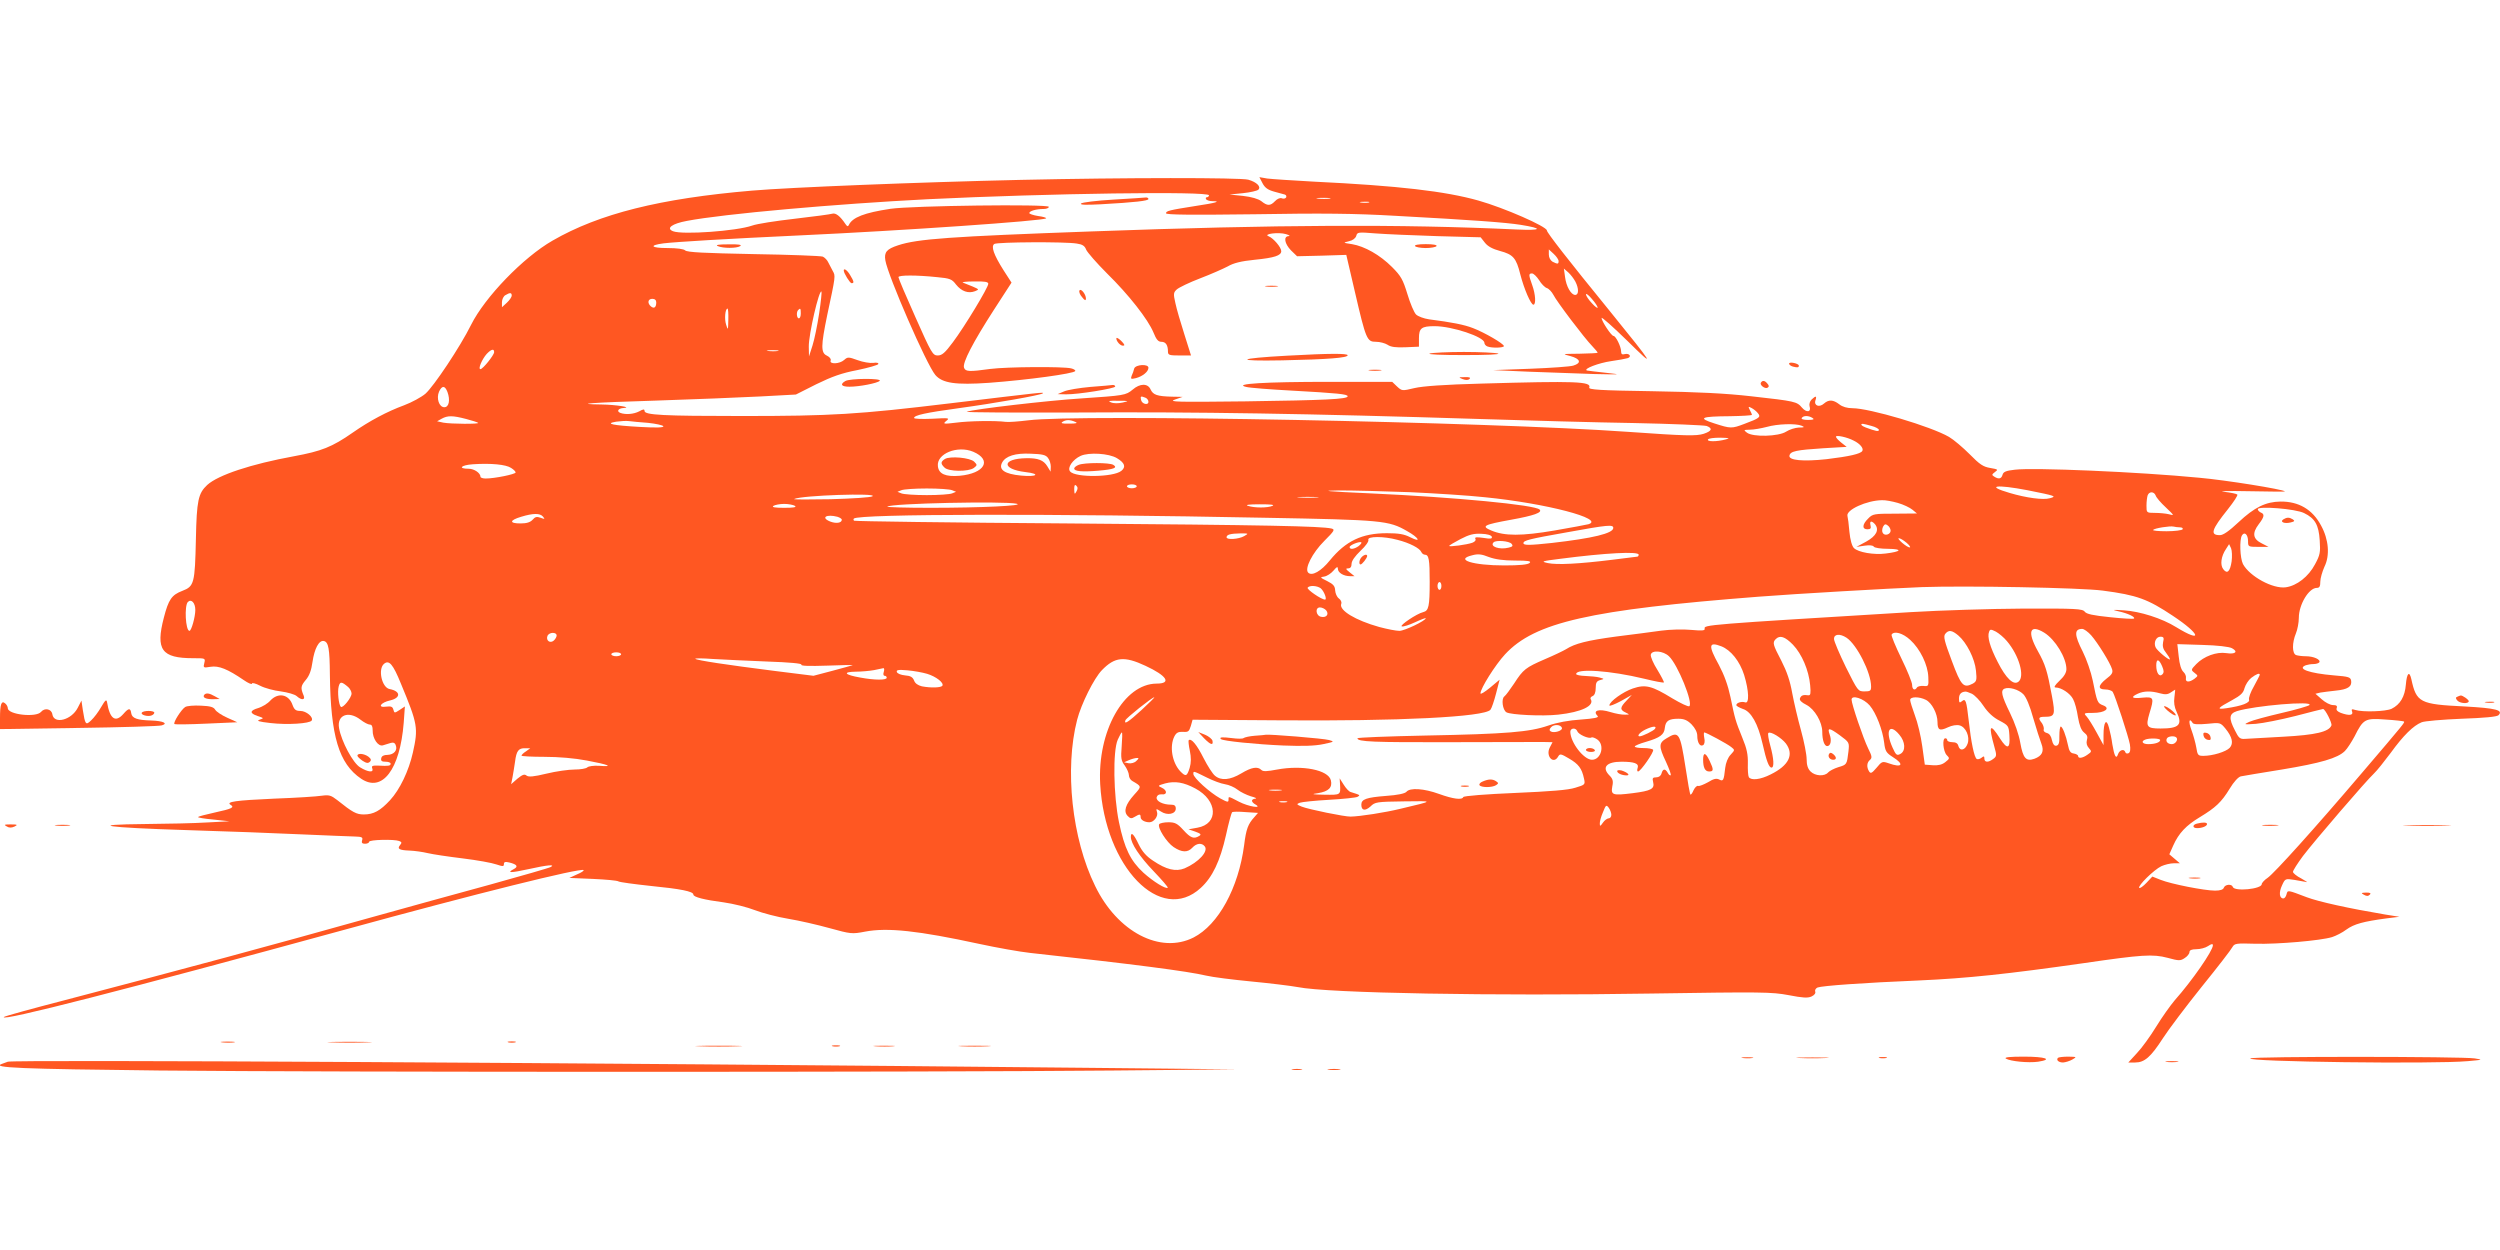 <?xml version="1.0" standalone="no"?>
<!DOCTYPE svg PUBLIC "-//W3C//DTD SVG 20010904//EN"
 "http://www.w3.org/TR/2001/REC-SVG-20010904/DTD/svg10.dtd">
<svg version="1.0" xmlns="http://www.w3.org/2000/svg"
 width="1280pt" height="640pt" viewBox="0 0 1280 640"
 preserveAspectRatio="xMidYMid meet">
<g transform="translate(0,640) scale(0.1,-0.1)"
fill="#ff5722" stroke="none">
<path d="M5225 5479 c-523 -12 -1177 -38 -1375 -55 -470 -40 -782 -118 -1021
-256 -150 -86 -346 -289 -417 -431 -56 -113 -191 -315 -234 -353 -20 -17 -69
-44 -109 -59 -87 -32 -177 -80 -263 -140 -106 -74 -160 -95 -301 -121 -219
-40 -388 -96 -444 -147 -46 -43 -54 -79 -58 -277 -5 -227 -9 -242 -69 -265
-55 -21 -71 -44 -95 -137 -43 -165 -12 -208 150 -208 63 0 63 0 57 -25 -6 -24
-5 -25 32 -19 42 7 88 -12 170 -68 23 -16 42 -24 42 -18 0 6 19 1 42 -11 23
-12 71 -25 106 -29 35 -5 71 -15 81 -24 24 -22 45 -21 36 2 -17 40 -15 50 10
80 19 22 29 50 35 93 10 68 33 112 58 107 24 -5 30 -39 31 -173 4 -314 46
-455 160 -532 108 -73 199 47 218 286 l6 84 -27 -18 c-26 -17 -27 -17 -32 2
-4 15 -12 18 -36 15 -48 -7 -30 21 20 32 55 13 54 47 -3 58 -40 7 -61 102 -29
129 26 22 46 -1 87 -102 86 -207 89 -226 61 -352 -21 -94 -67 -190 -117 -244
-50 -54 -84 -73 -134 -73 -38 0 -57 10 -137 74 -31 24 -41 27 -78 22 -24 -4
-133 -11 -243 -15 -200 -9 -250 -16 -224 -32 21 -13 6 -20 -81 -39 -45 -10
-84 -20 -86 -23 -3 -3 32 -9 78 -13 l83 -9 -115 -6 c-63 -4 -205 -7 -315 -8
-308 -3 -206 -18 207 -31 200 -6 467 -16 593 -22 127 -5 249 -11 272 -11 36
-1 42 -4 37 -19 -4 -13 0 -18 15 -18 12 0 21 5 21 10 0 11 128 14 154 4 13 -5
14 -9 5 -20 -17 -20 -6 -27 48 -29 27 -1 68 -7 93 -13 25 -6 105 -18 179 -27
74 -9 151 -23 173 -31 33 -11 38 -11 38 2 0 11 7 13 28 8 40 -10 47 -21 22
-34 -38 -20 -16 -20 76 0 98 22 139 25 114 11 -8 -5 -148 -45 -310 -90 -162
-44 -441 -121 -620 -171 -517 -145 -918 -253 -1555 -420 -170 -44 -312 -83
-315 -87 -23 -26 627 141 1745 447 670 184 1210 318 1223 305 3 -3 -12 -13
-34 -22 l-39 -18 120 -5 c66 -3 125 -8 132 -13 7 -4 81 -14 165 -23 152 -15
218 -28 218 -44 0 -13 55 -27 155 -40 50 -7 122 -25 160 -40 39 -15 115 -35
170 -44 55 -9 151 -31 212 -48 109 -30 115 -31 182 -18 115 22 272 5 586 -63
88 -19 205 -40 260 -46 534 -58 807 -94 900 -116 33 -8 137 -21 230 -30 94 -9
202 -22 240 -29 152 -31 1006 -46 1805 -33 575 9 621 8 707 -8 73 -14 98 -16
118 -7 15 7 22 17 19 25 -3 8 3 17 12 21 25 9 232 24 518 36 248 11 455 33
847 89 295 43 351 47 427 27 58 -16 66 -16 88 -1 13 8 24 22 24 30 0 10 11 15
35 15 20 0 47 7 60 16 18 12 25 13 25 4 0 -28 -107 -182 -195 -281 -22 -26
-65 -86 -95 -135 -30 -49 -74 -110 -99 -136 l-44 -48 35 0 c48 0 80 28 142
124 29 45 118 163 199 264 81 100 152 192 157 203 11 19 19 20 118 17 113 -3
333 16 392 34 19 6 53 23 74 39 39 28 86 41 206 57 l65 8 -75 12 c-184 31
-338 65 -399 88 -100 38 -98 38 -104 15 -3 -12 -10 -21 -16 -21 -21 0 -24 31
-7 67 16 35 17 35 63 28 25 -4 53 -9 62 -11 9 -3 -3 5 -26 18 -24 12 -43 28
-43 34 0 7 23 43 51 81 61 80 325 387 364 423 15 14 53 62 86 106 63 87 115
139 158 156 14 6 106 14 204 18 115 4 181 10 189 18 26 26 -11 36 -174 45
-229 11 -246 20 -272 140 -10 44 -23 31 -28 -28 -5 -62 -29 -102 -73 -124 -30
-14 -147 -18 -186 -6 -18 6 -21 4 -16 -9 7 -19 -17 -21 -58 -6 -18 7 -25 15
-21 25 4 11 -2 15 -19 15 -14 0 -39 13 -57 29 l-33 29 25 6 c14 2 49 7 79 10
61 6 83 20 79 50 -3 19 -12 22 -88 28 -128 11 -192 34 -144 52 9 3 26 6 39 6
13 0 26 4 30 9 8 14 -29 31 -69 31 -19 0 -41 3 -50 6 -21 8 -21 63 -1 111 8
19 15 55 15 80 0 67 51 153 92 153 14 0 18 8 18 32 0 17 10 51 21 76 29 58 22
140 -17 211 -44 83 -115 124 -208 123 -75 -1 -133 -29 -215 -106 -48 -45 -78
-66 -95 -66 -52 0 -44 27 41 133 30 38 52 71 48 75 -4 4 -34 10 -68 14 -34 4
23 5 127 3 104 -2 187 -3 185 -1 -11 11 -304 58 -439 70 -309 30 -851 53 -945
41 -45 -5 -58 -11 -62 -26 -6 -21 -20 -24 -43 -9 -13 8 -12 11 4 23 18 13 16
14 -24 21 -36 6 -54 18 -105 70 -35 35 -82 75 -106 89 -93 54 -407 147 -495
147 -26 0 -51 7 -67 20 -31 24 -54 25 -78 4 -24 -22 -53 -11 -44 16 8 24 2 25
-20 4 -9 -9 -13 -24 -10 -34 10 -30 -15 -35 -39 -7 -26 31 -35 33 -259 58
-131 15 -274 22 -509 26 -268 4 -326 8 -321 19 12 31 -70 34 -552 20 -189 -5
-301 -13 -343 -23 -63 -15 -64 -15 -89 8 l-25 24 -321 0 c-332 0 -496 -10
-427 -26 19 -5 125 -13 235 -19 233 -13 285 -18 285 -29 0 -15 -115 -20 -525
-26 -350 -4 -395 -3 -360 9 l40 14 -55 1 c-75 2 -96 9 -109 37 -14 32 -54 32
-92 -1 -35 -29 -43 -30 -264 -45 -173 -11 -550 -55 -585 -68 -10 -4 248 -5
573 -4 590 4 1187 -6 2044 -33 248 -8 608 -18 800 -21 191 -4 358 -11 371 -15
32 -12 27 -26 -15 -40 -38 -12 -92 -11 -388 10 -718 51 -2814 92 -3070 59 -49
-6 -101 -10 -115 -8 -54 7 -188 5 -255 -4 -66 -8 -69 -7 -50 9 19 15 15 16
-72 11 -52 -2 -93 -1 -93 4 0 14 60 27 228 50 184 25 422 67 431 76 7 7 0 6
-474 -51 -473 -57 -607 -65 -1066 -65 -405 0 -499 5 -499 26 0 10 -6 10 -27
-2 -29 -15 -70 -18 -97 -8 -21 8 -10 24 17 25 48 3 -40 17 -112 18 -154 2 -55
10 279 20 190 6 428 16 530 21 l185 10 105 53 c80 39 130 57 209 72 58 12 106
26 108 31 2 6 -8 9 -26 6 -17 -2 -53 4 -80 14 -47 17 -51 17 -69 1 -23 -21
-77 -23 -69 -3 3 8 -5 18 -19 25 -32 14 -31 50 1 206 44 205 43 202 29 227 -7
13 -17 33 -23 44 -5 12 -18 25 -28 30 -10 4 -170 10 -355 13 -250 5 -340 9
-350 19 -7 7 -41 12 -91 12 -85 0 -96 14 -20 24 69 8 318 23 703 41 519 24
1242 74 1256 87 3 3 -16 9 -41 12 -25 4 -45 11 -45 15 0 11 36 21 73 21 15 0
27 5 27 11 0 15 -700 6 -810 -10 -134 -20 -196 -44 -214 -83 -4 -9 -9 -8 -18
6 -26 39 -49 57 -66 52 -9 -3 -96 -15 -193 -26 -96 -11 -194 -26 -218 -35 -80
-28 -356 -48 -405 -29 -38 15 -5 39 71 53 187 36 764 87 1233 111 616 30 1440
42 1440 20 0 -5 -5 -10 -11 -10 -5 0 -7 -4 -4 -10 3 -5 18 -10 32 -10 48 0 19
-9 -82 -24 -140 -22 -155 -26 -155 -38 0 -8 130 -9 453 -5 346 6 515 4 722 -8
405 -22 563 -34 640 -46 119 -19 110 -30 -20 -24 -597 28 -1223 25 -2180 -10
-719 -26 -888 -38 -987 -71 -58 -19 -72 -35 -65 -77 13 -79 211 -534 256 -587
36 -42 104 -52 275 -40 201 15 433 47 441 60 3 4 -7 11 -21 14 -40 10 -330 8
-414 -3 -107 -15 -127 -14 -134 6 -10 24 46 131 153 297 l90 139 -40 62 c-52
82 -66 124 -48 136 16 10 364 12 422 2 29 -4 41 -12 48 -31 6 -14 54 -69 107
-122 111 -109 210 -235 238 -303 14 -35 24 -47 40 -47 23 0 34 -17 34 -51 0
-17 8 -19 59 -19 l59 0 -34 108 c-19 59 -40 131 -46 160 -11 48 -10 54 7 70
11 10 65 36 120 57 55 21 118 49 141 61 29 17 68 27 138 34 102 10 136 22 136
44 0 20 -40 66 -64 76 -33 12 51 23 89 11 17 -5 22 -10 13 -10 -28 -1 -21 -39
12 -73 l31 -30 126 3 126 4 44 -189 c57 -246 62 -256 108 -256 20 0 46 -7 59
-15 17 -12 43 -15 92 -13 l69 3 0 43 c0 52 13 62 80 62 90 0 255 -55 255 -85
0 -7 7 -16 16 -19 23 -9 84 -7 84 2 0 12 -100 70 -158 92 -46 18 -109 30 -225
45 -27 4 -57 15 -67 25 -10 10 -30 57 -44 104 -23 75 -33 93 -79 139 -62 62
-140 106 -205 117 -47 7 -47 7 -15 15 19 4 33 15 37 27 5 20 10 20 98 13 51
-4 193 -10 316 -14 l223 -6 22 -28 c15 -19 40 -32 77 -42 67 -18 83 -35 104
-120 19 -74 54 -155 67 -155 14 0 11 53 -6 100 -19 53 -19 60 -1 60 8 0 24
-16 36 -34 11 -19 30 -38 40 -41 10 -3 25 -19 33 -34 16 -33 158 -221 200
-264 15 -16 27 -30 27 -33 0 -2 -42 -4 -92 -5 -91 -1 -92 -1 -48 -12 52 -14
59 -36 15 -49 -16 -5 -115 -12 -220 -16 l-190 -7 180 -8 c99 -4 250 -9 335
-12 139 -3 146 -3 65 6 -49 5 -94 11 -100 12 -21 8 61 39 124 48 36 5 74 12
84 15 23 7 10 27 -14 21 -14 -4 -19 0 -19 14 0 24 -27 79 -39 79 -11 0 -61 76
-61 92 0 7 59 -46 132 -117 150 -148 140 -131 -92 155 -211 259 -320 399 -320
410 0 20 -219 116 -350 153 -170 48 -410 76 -843 97 -109 6 -216 13 -239 16
l-40 7 16 -31 c12 -23 27 -34 59 -43 23 -6 48 -13 55 -15 7 -2 10 -9 7 -15 -4
-6 -14 -8 -23 -4 -8 3 -23 -3 -34 -15 -24 -25 -39 -25 -70 0 -16 12 -50 22
-94 27 l-69 7 69 7 c38 4 73 12 79 18 15 15 -9 39 -52 51 -41 11 -632 11
-1166 -1z m1583 -96 c-15 -2 -42 -2 -60 0 -18 2 -6 4 27 4 33 0 48 -2 33 -4z
m200 -20 c-10 -2 -28 -2 -40 0 -13 2 -5 4 17 4 22 1 32 -1 23 -4z m972 -300
c0 -16 -5 -16 -31 -3 -11 7 -19 21 -19 37 l0 26 25 -23 c14 -13 25 -29 25 -37z
m86 -105 c18 -35 18 -68 -1 -68 -21 0 -46 43 -52 92 l-6 43 23 -20 c12 -11 28
-32 36 -47z m-3268 23 c66 -6 76 -10 97 -38 28 -35 63 -47 97 -34 22 9 22 9
-12 24 -19 8 -42 17 -50 20 -8 3 18 6 58 6 54 1 72 -2 72 -12 0 -19 -121 -219
-181 -299 -41 -55 -56 -68 -78 -68 -25 0 -32 11 -114 196 -48 107 -87 199 -87
205 0 11 93 11 198 0z m-604 -186 c-9 -59 -24 -133 -34 -164 l-18 -56 -1 50
c-1 62 53 295 65 282 2 -2 -3 -53 -12 -112z m-1574 92 c0 -8 -11 -24 -25 -37
l-25 -23 0 26 c0 14 8 31 18 36 23 14 32 13 32 -2z m5560 -62 c0 -5 -14 5 -30
23 -17 18 -30 38 -30 45 1 6 14 -4 30 -23 17 -19 30 -39 30 -45z m-4820 27 c0
-26 -11 -34 -27 -21 -20 17 -16 39 7 39 13 0 20 -7 20 -18z m369 -89 c-1 -54
-2 -56 -11 -26 -10 29 -5 83 7 83 3 0 5 -26 4 -57z m371 32 c0 -14 -4 -25 -10
-25 -11 0 -14 33 -3 43 11 11 13 8 13 -18z m-1570 -198 c0 -15 -58 -87 -70
-87 -14 0 8 51 32 78 24 25 38 28 38 9z m1453 6 c-13 -2 -35 -2 -50 0 -16 2
-5 4 22 4 28 0 40 -2 28 -4z m-1692 -210 c15 -41 8 -78 -16 -78 -27 0 -42 46
-27 80 15 32 30 32 43 -2z m3573 -29 c9 -3 16 -13 16 -21 0 -20 -34 -12 -38
10 -4 19 -1 20 22 11z m-116 -25 c-22 -5 -47 -5 -60 1 -18 7 -9 9 37 8 56 0
58 -1 23 -9z m3252 -54 c17 -20 10 -26 -68 -55 -66 -25 -70 -25 -154 2 -88 28
-71 36 80 37 61 1 112 4 112 7 0 3 -5 14 -11 25 -9 18 -8 19 9 10 10 -5 25
-17 32 -26z m-6614 -30 c31 -8 59 -17 62 -20 8 -7 -140 -6 -178 1 l-32 7 23
13 c31 17 56 17 125 -1z m6894 5 c11 -7 5 -10 -23 -10 -23 0 -36 4 -32 10 8
13 35 13 55 0z m-5962 -25 c39 -4 75 -12 78 -17 5 -7 -32 -9 -117 -4 -144 8
-185 17 -124 27 22 3 51 5 65 3 14 -2 58 -6 98 -9z m2187 5 c15 -6 7 -9 -30
-9 -36 -1 -46 2 -35 9 18 12 38 12 65 0z m3720 -20 c16 -7 14 -9 -15 -9 -19
-1 -48 -10 -65 -21 -38 -25 -170 -29 -201 -5 -18 14 -17 14 16 15 19 0 58 7
85 14 56 16 150 19 180 6z m358 -1 c20 -5 37 -15 37 -20 0 -10 -16 -7 -67 12
-22 8 -31 19 -15 19 4 0 24 -5 45 -11z m-92 -75 c33 -16 52 -40 44 -53 -9 -15
-67 -28 -183 -42 -120 -13 -195 -6 -190 18 4 23 35 29 174 38 l119 7 -28 22
c-15 12 -27 25 -27 30 0 10 57 -2 91 -20z m-656 6 c-45 -12 -97 -12 -90 0 3 6
32 9 63 9 47 -1 52 -3 27 -9z m-3852 -63 c98 -42 59 -111 -70 -123 -71 -6
-107 9 -111 49 -8 64 100 108 181 74z m383 -32 c8 -10 14 -30 14 -44 l-1 -26
-17 28 c-19 31 -47 42 -107 41 -126 -2 -129 -56 -5 -71 80 -9 60 -26 -22 -18
-84 8 -117 30 -97 67 18 33 67 49 147 45 59 -2 77 -6 88 -22z m353 -1 c40 -24
47 -45 22 -65 -41 -33 -235 -35 -262 -3 -16 19 13 61 54 80 42 19 145 13 186
-12z m-3102 -50 c13 -8 23 -18 23 -23 0 -9 -108 -31 -153 -31 -15 0 -27 4 -27
9 0 19 -32 41 -60 41 -58 0 -40 19 22 23 91 6 169 -1 195 -19z m2894 -121 c-9
-16 -10 -14 -11 12 0 21 3 26 11 18 8 -8 8 -16 0 -30z m309 27 c0 -5 -11 -10
-25 -10 -14 0 -25 5 -25 10 0 6 11 10 25 10 14 0 25 -4 25 -10z m4561 -20
c145 -29 151 -31 114 -41 -33 -10 -121 2 -205 27 -127 37 -70 45 91 14z
m-5506 0 l20 -8 -20 -8 c-11 -5 -69 -9 -130 -9 -60 0 -119 4 -130 9 l-20 8 20
8 c11 5 70 9 130 9 61 0 119 -4 130 -9z m2345 -10 c129 -6 302 -17 384 -26
312 -31 616 -111 529 -138 -10 -3 -88 -17 -173 -32 -170 -29 -257 -29 -325 0
-52 22 -41 29 102 55 117 21 161 37 146 52 -24 24 -430 63 -868 83 -226 10
-261 14 -160 15 72 0 236 -4 365 -9z m3817 -17 c3 -10 26 -37 52 -61 44 -42
45 -43 16 -35 -16 4 -49 7 -72 7 -43 0 -43 1 -43 37 0 21 3 44 6 53 8 21 33
20 41 -1z m-6570 -4 c-9 -6 -106 -12 -215 -15 -108 -2 -192 -2 -186 1 37 19
433 32 401 14z m2276 -6 c-23 -2 -64 -2 -90 0 -26 2 -7 3 42 3 50 0 71 -1 48
-3z m2974 -28 c28 -8 62 -24 75 -35 l23 -19 -113 -1 c-106 0 -114 -1 -137 -25
-31 -30 -32 -55 -4 -55 16 0 20 5 16 20 -6 23 5 26 23 6 23 -29 7 -60 -45 -89
l-50 -27 41 6 c26 4 44 2 48 -5 4 -6 36 -11 74 -11 75 -1 68 -14 -13 -24 -60
-8 -141 6 -163 28 -10 10 -19 42 -23 83 -3 38 -8 74 -10 81 -9 31 98 80 177
81 17 1 53 -6 81 -14z m-4512 -4 c45 -10 -181 -21 -443 -21 -124 0 -222 3
-219 6 16 17 598 29 662 15z m-1135 -11 c10 -7 -6 -10 -55 -10 -49 0 -65 3
-55 10 8 5 33 10 55 10 22 0 47 -5 55 -10z m2445 0 c-25 -11 -92 -11 -125 0
-17 5 3 8 60 8 56 0 78 -2 65 -8z m5282 -37 c56 -27 75 -61 80 -140 4 -61 2
-74 -24 -122 -33 -63 -93 -110 -150 -118 -66 -9 -185 56 -219 119 -15 30 -19
125 -5 147 13 21 31 4 31 -30 0 -28 1 -29 53 -29 l52 0 -35 18 c-45 22 -50 52
-16 97 30 39 32 53 11 61 -8 4 -15 11 -15 17 0 17 194 2 237 -20z m-9017 -18
c11 -14 10 -14 -12 -6 -20 7 -28 5 -41 -10 -12 -13 -30 -19 -62 -19 -59 0 -57
16 3 34 62 19 97 19 112 1z m3700 -6 c599 -11 630 -14 724 -68 61 -34 76 -62
17 -32 -31 16 -59 21 -120 21 -128 0 -211 -40 -292 -139 -45 -56 -92 -82 -111
-63 -20 20 21 101 82 162 53 53 56 59 37 64 -53 12 -329 18 -1350 26 -599 4
-1091 11 -1094 14 -4 3 -4 8 -1 11 24 24 1012 26 2108 4z m-2192 5 c12 -4 22
-10 22 -15 0 -17 -30 -21 -60 -9 -49 20 -19 39 38 24z m5392 -71 c0 -19 -30
-29 -40 -12 -5 7 -4 21 1 32 8 14 13 16 25 6 8 -6 14 -18 14 -26z m-1420 14
c0 -28 -105 -53 -315 -77 -112 -12 -145 -13 -145 -1 0 14 27 21 225 56 209 38
235 40 235 22z m2901 3 c11 0 17 -4 14 -10 -3 -5 -40 -10 -82 -10 -42 0 -73 3
-69 7 8 9 87 21 104 17 8 -2 23 -4 33 -4z m-4791 -45 c-28 -16 -90 -20 -90 -6
0 14 20 19 70 20 44 0 44 0 20 -14z m1268 -3 c3 -11 -6 -12 -43 -6 -35 5 -46
4 -41 -5 4 -6 -2 -15 -16 -20 -28 -10 -118 -22 -118 -16 0 3 26 18 58 35 44
23 68 29 106 27 31 -1 51 -7 54 -15z m-483 -16 c63 -16 114 -43 122 -62 3 -7
11 -14 18 -14 21 0 25 -25 25 -138 0 -127 -5 -149 -33 -156 -34 -8 -123 -69
-110 -73 7 -3 38 7 68 21 30 14 55 23 55 21 0 -13 -109 -65 -135 -65 -17 0
-63 9 -104 20 -121 34 -206 85 -194 118 4 8 -2 21 -12 28 -10 7 -18 26 -19 41
-1 22 -9 32 -41 48 -37 18 -38 20 -15 23 14 2 35 16 47 30 18 21 22 23 23 10
0 -20 29 -38 62 -38 l23 0 -25 20 c-20 16 -22 20 -7 20 11 0 17 8 17 23 0 15
17 39 46 67 26 24 43 48 40 56 -7 19 80 19 149 0z m2625 -37 c0 -5 -13 0 -30
13 -16 12 -30 26 -30 31 0 4 14 -1 30 -13 17 -12 30 -26 30 -31z m-2824 5
c-22 -16 -46 -19 -46 -5 0 10 52 31 60 24 3 -3 -4 -11 -14 -19z m783 12 c9
-11 6 -15 -15 -20 -47 -12 -98 6 -77 27 12 13 80 7 92 -7z m3687 -90 c-8 -53
-23 -67 -43 -40 -17 22 -11 66 14 103 l16 25 10 -21 c5 -12 6 -42 3 -67z
m-3669 4 c69 0 84 -3 75 -12 -9 -9 -51 -13 -130 -13 -162 0 -256 30 -164 52
29 8 48 6 85 -9 33 -12 74 -18 134 -18z m633 30 c0 -5 -3 -10 -7 -10 -5 -1
-62 -8 -128 -16 -169 -21 -283 -27 -330 -17 -37 8 -33 10 64 22 231 30 401 39
401 21z m-1010 -160 c0 -11 -4 -20 -10 -20 -5 0 -10 9 -10 20 0 11 5 20 10 20
6 0 10 -9 10 -20z m-618 -12 c17 -14 34 -58 22 -58 -18 0 -94 52 -89 61 9 13
48 11 67 -3z m4005 -12 c175 -23 229 -43 358 -129 142 -94 156 -143 17 -58
-72 45 -186 81 -267 86 -60 4 -64 3 -28 -5 47 -10 87 -29 79 -37 -3 -3 -58 0
-123 7 -87 9 -120 16 -129 28 -11 15 -44 17 -316 16 -167 -1 -424 -9 -573 -18
-1054 -64 -1062 -65 -1057 -85 2 -10 -13 -11 -70 -6 -40 4 -109 2 -153 -4 -44
-6 -147 -20 -230 -30 -149 -20 -212 -36 -257 -65 -13 -8 -61 -31 -108 -51 -99
-43 -111 -52 -158 -125 -20 -30 -42 -60 -50 -66 -16 -12 -9 -69 11 -81 22 -13
184 -21 265 -12 120 13 188 46 166 80 -3 5 2 12 10 15 10 4 16 19 16 41 0 28
5 36 23 41 22 6 22 6 -3 13 -14 4 -46 7 -72 8 -27 1 -48 5 -48 10 0 30 174 18
348 -24 53 -13 99 -22 101 -19 2 2 -13 31 -33 64 -21 33 -36 68 -34 78 5 25
64 20 93 -8 45 -42 126 -242 104 -256 -6 -3 -44 15 -86 40 -106 65 -138 73
-203 51 -50 -17 -120 -67 -120 -87 0 -5 26 5 58 22 l57 32 -27 -29 c-34 -35
-35 -47 -5 -61 22 -11 22 -11 -4 -11 -14 -1 -47 5 -73 13 -61 19 -94 8 -66
-20 8 -8 -18 -13 -85 -18 -62 -4 -123 -15 -168 -31 -95 -33 -212 -43 -629 -51
-192 -4 -348 -10 -348 -14 0 -18 79 -21 480 -20 234 1 446 1 472 1 l47 -1 -14
-27 c-23 -44 19 -90 43 -46 9 15 14 14 56 -11 48 -28 65 -50 76 -102 7 -31 6
-32 -44 -47 -36 -12 -127 -19 -311 -27 -143 -6 -261 -15 -263 -21 -6 -16 -52
-10 -124 16 -77 28 -149 33 -167 11 -8 -9 -45 -17 -104 -21 -102 -8 -127 -17
-127 -45 0 -30 19 -34 47 -9 23 23 32 24 171 26 157 2 158 4 -18 -38 -78 -19
-205 -39 -255 -40 -29 -1 -215 37 -250 51 -27 11 -28 13 -10 20 11 4 79 11
150 15 72 4 137 11 145 15 16 9 16 9 -35 25 -8 2 -24 19 -35 37 l-21 33 2 -30
c3 -56 4 -55 -78 -54 -67 1 -72 3 -35 8 55 9 75 29 66 66 -13 53 -146 79 -275
55 -53 -10 -72 -11 -81 -2 -19 19 -50 14 -103 -18 -57 -34 -103 -38 -134 -12
-12 9 -38 50 -59 91 -34 68 -63 103 -76 91 -2 -3 0 -27 6 -54 7 -35 7 -60 -1
-88 -14 -44 -20 -46 -49 -16 -41 45 -55 127 -29 178 10 19 20 24 44 23 26 -2
31 1 40 30 l9 32 439 -3 c618 -5 1055 17 1086 54 6 7 19 45 29 84 l18 70 -49
-41 c-27 -22 -49 -36 -49 -29 0 25 75 145 126 200 152 164 434 228 1299 295
193 15 662 42 835 49 223 8 817 -3 927 -18z m-9767 -99 c0 -35 -20 -107 -30
-107 -20 0 -27 129 -8 148 17 17 38 -4 38 -41z m5790 -2 c16 -20 1 -39 -26
-33 -27 5 -32 48 -6 48 11 0 25 -7 32 -15z m3485 -157 c63 -74 93 -181 60
-208 -25 -21 -64 16 -107 101 -40 78 -54 129 -44 154 5 14 9 14 35 1 16 -9 41
-30 56 -48z m191 43 c57 -35 114 -129 114 -187 0 -18 -12 -38 -36 -60 -24 -23
-30 -34 -19 -34 29 0 74 -30 89 -59 9 -16 20 -57 25 -92 8 -45 17 -68 32 -80
16 -12 19 -22 14 -38 -4 -15 -1 -29 10 -41 15 -17 15 -19 -7 -34 -25 -18 -48
-21 -48 -7 0 5 -10 11 -22 13 -17 2 -24 12 -30 43 -10 49 -28 95 -37 95 -4 0
-7 -21 -7 -47 1 -36 -3 -48 -15 -51 -11 -2 -18 7 -23 28 -4 21 -13 34 -26 37
-12 3 -19 11 -16 18 2 7 -2 21 -9 32 -21 26 -18 33 13 33 53 0 56 9 38 106
-24 130 -34 162 -72 230 -56 100 -42 140 32 95z m241 -14 c34 -39 98 -142 107
-174 5 -17 -1 -27 -29 -48 -43 -34 -46 -55 -6 -55 17 0 33 -6 38 -12 13 -21
81 -230 88 -269 4 -25 2 -40 -6 -45 -7 -4 -15 -2 -17 4 -6 20 -30 13 -38 -10
-9 -28 -19 -9 -29 52 -3 25 -11 63 -17 84 -13 51 -28 31 -28 -39 l0 -50 -35
64 c-19 35 -42 72 -51 82 -17 18 -15 19 33 19 61 0 91 24 50 39 -28 11 -30 15
-52 126 -9 44 -32 110 -51 148 -44 86 -45 117 -3 117 9 0 30 -15 46 -33z
m-680 -1 c42 -36 84 -118 90 -180 5 -48 3 -55 -16 -66 -48 -25 -60 -12 -108
117 -38 101 -44 125 -33 138 17 21 34 19 67 -9z m-7177 0 c0 -7 -7 -19 -15
-26 -19 -16 -41 1 -32 24 8 20 47 21 47 2z m6930 -22 c51 -46 91 -128 93 -191
2 -46 1 -48 -25 -45 -14 1 -29 -2 -33 -8 -11 -18 -25 -11 -25 14 0 12 -25 74
-55 135 -30 62 -53 117 -50 122 13 20 57 8 95 -27z m-326 11 c53 -35 126 -179
126 -250 0 -22 -4 -25 -34 -25 -33 0 -34 2 -95 124 -33 68 -61 133 -61 145 0
25 30 28 64 6z m-274 -36 c45 -47 81 -130 88 -207 4 -42 2 -53 -9 -52 -26 4
-37 0 -43 -15 -4 -10 7 -21 33 -34 42 -22 81 -88 81 -138 0 -43 11 -73 25 -73
18 0 24 29 13 59 -13 37 -3 36 51 -3 50 -37 50 -37 45 -84 -8 -67 -8 -67 -52
-80 -22 -7 -45 -19 -52 -27 -18 -21 -66 -19 -90 5 -14 14 -20 33 -20 63 0 24
-13 90 -29 148 -16 57 -36 143 -45 191 -11 62 -27 109 -55 164 -44 84 -47 94
-29 112 21 21 47 13 88 -29z m1895 13 c-4 -20 0 -36 15 -54 11 -14 20 -29 20
-33 0 -11 -68 45 -74 62 -10 25 4 53 25 53 17 0 20 -5 14 -28z m-2262 -21 c49
-19 95 -77 117 -147 25 -81 27 -149 5 -140 -17 6 -45 -2 -45 -14 0 -5 15 -13
34 -20 42 -13 77 -76 100 -177 20 -89 33 -123 46 -123 15 0 12 46 -6 112 -9
32 -14 62 -10 65 10 11 68 -25 90 -54 42 -57 15 -112 -78 -158 -53 -27 -100
-32 -112 -14 -4 7 -6 38 -5 70 1 45 -5 76 -28 131 -36 89 -38 97 -61 209 -13
61 -32 113 -59 164 -56 101 -53 121 12 96z m2615 -10 c33 -18 17 -32 -29 -25
-50 8 -115 -16 -154 -56 -28 -29 -28 -30 -9 -45 19 -15 19 -15 0 -30 -27 -20
-48 -19 -44 3 2 9 -4 24 -13 32 -11 10 -20 38 -24 79 l-7 63 128 -4 c76 -2
138 -9 152 -17z m-8248 -31 c0 -5 -11 -10 -25 -10 -14 0 -25 5 -25 10 0 6 11
10 25 10 14 0 25 -4 25 -10z m747 -37 c117 -4 180 -10 176 -16 -4 -7 41 -8
133 -5 76 3 135 4 129 2 -5 -2 -53 -15 -105 -29 l-95 -25 -200 25 c-244 31
-398 54 -405 62 -3 3 38 3 90 -1 52 -3 177 -9 277 -13z m1938 -22 c110 -51
135 -91 57 -91 -168 -1 -304 -244 -289 -515 24 -425 310 -720 515 -531 60 55
99 137 129 270 13 61 28 114 31 117 4 4 35 4 70 1 l63 -4 -19 -22 c-32 -35
-42 -61 -52 -143 -29 -220 -132 -408 -259 -473 -170 -86 -390 28 -504 264
-119 242 -157 599 -92 851 21 81 86 212 127 254 66 68 114 73 223 22z m5205
-2 c10 -23 10 -33 1 -42 -15 -15 -31 7 -31 46 0 36 14 34 30 -4z m-6545 -29
c-4 -11 -2 -20 4 -20 6 0 11 -4 11 -10 0 -13 -61 -13 -136 1 -80 14 -92 29
-23 30 29 0 72 4 94 8 22 5 44 9 48 10 5 0 5 -8 2 -19z m222 -10 c46 -14 87
-46 78 -61 -7 -10 -58 -12 -105 -3 -20 5 -35 15 -40 30 -7 17 -18 24 -46 26
-21 2 -39 9 -42 17 -4 11 7 13 54 9 33 -3 78 -11 101 -18z m6823 -5 c0 -3 -14
-29 -30 -59 -17 -29 -28 -60 -25 -68 6 -16 -35 -32 -115 -44 -54 -8 -48 0 28
41 44 24 58 37 64 62 5 17 20 41 34 52 26 20 44 27 44 16z m-9787 -63 c9 -8
17 -23 17 -33 0 -21 -45 -77 -55 -68 -11 11 -18 77 -11 104 7 27 15 26 49 -3z
m8576 -36 c15 -15 34 -60 51 -122 16 -55 35 -114 42 -132 15 -39 4 -62 -36
-77 -43 -15 -58 3 -72 81 -7 42 -28 103 -53 154 -43 88 -49 115 -28 124 23 10
72 -4 96 -28z m774 -16 c-4 -26 0 -51 11 -74 32 -67 14 -86 -82 -86 -71 0 -77
9 -57 77 25 81 23 86 -35 81 -55 -6 -64 2 -25 20 32 15 69 15 115 2 26 -7 39
-6 55 5 11 7 21 14 22 14 0 1 -1 -17 -4 -39z m-1037 18 c14 -7 42 -35 60 -63
22 -33 50 -59 82 -75 45 -24 47 -27 50 -74 5 -71 -10 -76 -48 -17 -52 82 -60
69 -29 -42 13 -45 12 -50 -6 -63 -25 -19 -45 -18 -45 2 0 13 -3 14 -15 4 -8
-6 -18 -9 -24 -6 -13 8 -29 85 -41 195 -12 106 -16 117 -36 100 -11 -9 -14 -7
-14 14 0 22 10 34 32 36 4 1 19 -4 34 -11z m-4251 -83 c-69 -63 -91 -77 -83
-53 4 12 137 118 148 118 3 0 -26 -29 -65 -65z m3728 23 c33 -39 66 -125 74
-191 5 -43 11 -52 44 -73 61 -38 48 -57 -21 -32 -32 11 -35 10 -62 -23 -24
-28 -30 -31 -38 -19 -14 22 -12 46 4 59 12 11 11 19 -9 59 -25 51 -85 227 -85
250 0 26 62 6 93 -30z m287 29 c31 -15 60 -71 60 -114 0 -41 11 -47 53 -27 21
10 45 14 60 10 32 -8 54 -58 41 -94 -12 -33 -39 -40 -47 -12 -3 14 -13 20 -31
20 -14 0 -26 5 -26 10 0 6 -4 10 -10 10 -17 0 -11 -67 7 -86 16 -16 16 -18 -7
-36 -16 -13 -36 -18 -64 -16 l-41 3 -13 94 c-7 52 -24 123 -38 159 -13 35 -24
71 -24 78 0 18 46 18 80 1z m1964 -27 c-5 -5 -70 -24 -144 -41 -73 -17 -147
-37 -164 -45 -30 -14 -29 -14 34 -10 36 3 127 21 202 40 76 20 140 36 142 36
11 0 47 -72 43 -84 -13 -33 -80 -49 -247 -58 -91 -5 -178 -10 -195 -11 -26 -2
-33 4 -52 43 -33 63 -30 86 10 99 90 28 394 54 371 31z m-9978 -75 c18 -14 39
-25 48 -25 10 0 14 -10 14 -29 -1 -42 28 -85 53 -77 10 3 28 9 39 12 13 4 22
1 26 -11 11 -26 -9 -49 -42 -50 -19 0 -30 -6 -32 -17 -3 -14 3 -18 22 -18 14
0 26 -4 26 -10 0 -11 -9 -13 -62 -10 -31 1 -37 -1 -32 -14 9 -23 -21 -20 -62
5 -37 22 -96 133 -108 201 -12 67 48 91 110 43z m6815 -24 c18 -19 29 -40 29
-58 0 -35 14 -58 30 -48 7 4 10 19 6 36 -3 16 -3 29 0 29 9 0 119 -59 138 -75
19 -15 19 -15 -3 -39 -14 -14 -25 -42 -28 -68 -7 -65 -10 -70 -31 -59 -14 7
-28 4 -57 -14 -22 -12 -44 -21 -50 -19 -6 3 -17 -7 -24 -22 -6 -15 -14 -25
-16 -22 -3 3 -14 64 -25 138 -28 179 -34 189 -97 150 -41 -24 -41 -41 -3 -121
16 -35 27 -65 24 -68 -3 -3 -10 2 -15 12 -13 23 -25 22 -32 -3 -3 -12 -14 -20
-27 -20 -18 0 -21 -4 -16 -24 9 -35 -10 -45 -104 -57 -104 -13 -113 -10 -105
35 6 27 2 39 -14 55 -42 42 -16 71 61 71 66 0 90 -9 83 -31 -4 -11 -3 -19 2
-19 13 0 83 101 77 111 -3 5 -25 9 -50 9 -24 0 -44 3 -44 8 0 4 26 15 58 24
72 21 93 37 96 72 4 35 20 46 69 46 29 0 46 -7 68 -29z m3647 15 c5 -5 10 0
-218 -267 -240 -282 -444 -508 -479 -533 -17 -11 -31 -27 -31 -33 0 -25 -140
-39 -148 -14 -5 16 -39 14 -46 -4 -3 -10 -19 -15 -45 -15 -54 0 -226 34 -278
55 l-43 17 -30 -32 c-17 -18 -34 -30 -37 -26 -10 9 75 93 113 111 18 8 46 15
64 15 l31 0 -27 23 -27 23 20 45 c28 63 66 103 136 145 81 49 111 77 153 146
21 35 44 60 57 63 12 3 107 18 210 35 199 33 286 58 323 95 12 12 34 46 49 74
45 90 54 95 158 87 50 -3 92 -8 95 -10z m-1082 -7 c4 -8 29 -9 74 -5 67 7 68
7 94 -24 35 -43 43 -76 22 -99 -19 -20 -87 -41 -135 -41 -27 0 -30 4 -36 43
-4 23 -15 63 -25 90 -16 42 -12 65 6 36z m-3229 -26 c5 -14 -40 -28 -57 -18
-8 5 -8 11 1 21 14 17 51 15 56 -3z m477 -4 c-6 -10 -65 -39 -79 -39 -16 0 0
20 28 34 37 18 61 21 51 5z m-398 -13 c6 -17 59 -40 72 -32 5 3 18 -2 30 -10
40 -28 20 -104 -27 -104 -42 0 -110 88 -111 143 0 20 28 23 36 3z m1648 -17
c32 -37 34 -84 6 -99 -18 -10 -23 -6 -40 32 -39 86 -17 128 34 67z m-3981 -60
c-5 -61 -3 -74 16 -99 11 -16 21 -38 21 -49 0 -11 8 -25 18 -30 48 -28 48 -27
9 -70 -45 -50 -56 -86 -33 -109 13 -14 20 -14 36 -4 25 15 30 15 30 -2 0 -14
21 -26 45 -26 23 0 46 31 39 52 -6 19 -5 19 20 3 33 -22 76 -13 76 15 0 15 -7
20 -24 20 -42 0 -78 18 -74 38 3 11 12 16 26 15 29 -4 29 21 0 34 -22 10 -20
11 18 22 50 13 94 6 154 -26 115 -61 121 -182 10 -201 l-45 -8 35 -12 c28 -10
32 -15 20 -22 -27 -17 -44 -11 -81 30 -31 34 -43 40 -77 40 -23 0 -44 -5 -47
-10 -10 -17 38 -93 74 -117 42 -28 72 -29 96 -3 21 23 48 26 63 7 21 -25 -31
-82 -103 -113 -45 -18 -93 -7 -161 39 -35 23 -56 47 -74 84 -25 53 -40 67 -40
38 0 -33 44 -100 117 -176 42 -44 74 -81 72 -84 -9 -9 -74 31 -125 77 -66 61
-97 124 -125 259 -28 136 -32 364 -6 422 9 20 18 37 21 37 3 0 2 -32 -1 -71z
m5400 45 c11 -11 -5 -34 -23 -34 -22 0 -34 15 -25 30 7 11 38 14 48 4z m-83
-13 c0 -12 -26 -21 -61 -21 -29 0 -39 14 -16 23 21 9 77 7 77 -2z m-8367 -58
c-13 -8 -23 -18 -23 -22 0 -3 53 -6 117 -6 74 0 155 -7 218 -19 113 -21 139
-33 64 -27 -29 2 -56 -2 -62 -8 -6 -6 -35 -11 -65 -11 -30 0 -95 -9 -144 -21
-66 -16 -92 -18 -102 -10 -11 9 -21 5 -47 -16 l-32 -28 7 35 c4 19 9 55 13 80
7 56 18 70 52 69 l26 0 -22 -16z m3125 -49 c-8 -9 -26 -14 -39 -12 l-24 5 25
11 c14 6 32 11 40 11 12 1 12 -2 -2 -15z m363 -86 c30 -15 70 -30 90 -33 21
-3 50 -16 65 -28 15 -12 46 -27 68 -34 23 -6 33 -11 24 -12 -10 -1 -18 -5 -18
-11 0 -5 8 -14 18 -19 39 -23 -36 -11 -84 14 -58 30 -54 29 -54 9 0 -13 -7
-11 -42 8 -54 30 -138 106 -138 125 0 17 -2 17 71 -19z m377 -65 c-16 -2 -40
-2 -55 0 -16 2 -3 4 27 4 30 0 43 -2 28 -4z m30 -60 c-10 -2 -26 -2 -35 0 -10
3 -2 5 17 5 19 0 27 -2 18 -5z m1662 -65 c0 -10 -6 -18 -14 -18 -7 0 -21 -10
-29 -22 -13 -19 -16 -20 -16 -6 -1 10 6 36 16 59 15 38 17 40 30 23 7 -10 13
-26 13 -36z"/>
<path d="M4838 4050 c-22 -14 -23 -24 -2 -44 20 -21 122 -22 150 -2 18 14 18
16 2 32 -21 21 -124 30 -150 14z"/>
<path d="M5523 4020 c-13 -5 -23 -13 -23 -19 0 -14 39 -18 123 -11 81 7 101
15 77 30 -19 12 -148 12 -177 0z"/>
<path d="M11691 3741 c-20 -13 5 -24 37 -16 20 5 23 8 11 16 -18 11 -30 11
-48 0z"/>
<path d="M6972 3548 c-13 -13 -16 -38 -6 -38 8 0 33 32 34 43 0 11 -15 8 -28
-5z"/>
<path d="M6164 2621 c33 -34 49 -40 44 -14 -2 9 -19 23 -38 31 l-35 14 29 -31z"/>
<path d="M6425 2633 c-27 -2 -53 -8 -58 -12 -4 -4 -31 -4 -60 0 -49 6 -66 5
-56 -5 9 -10 180 -27 319 -33 101 -4 163 -2 205 7 57 12 58 13 30 21 -27 8
-312 31 -325 27 -3 -1 -27 -3 -55 -5z"/>
<path d="M7592 2399 c-13 -5 -20 -13 -17 -19 8 -13 65 -13 85 0 13 9 13 11 0
20 -18 12 -38 12 -68 -1z"/>
<path d="M7483 2373 c9 -2 25 -2 35 0 9 3 1 5 -18 5 -19 0 -27 -2 -17 -5z"/>
<path d="M9365 2540 c-8 -13 3 -30 21 -30 18 0 18 14 0 29 -10 8 -16 9 -21 1z"/>
<path d="M11080 2783 c0 -5 14 -19 30 -31 17 -13 30 -18 30 -13 0 5 -13 19
-30 31 -16 12 -30 17 -30 13z"/>
<path d="M1830 2531 c0 -5 12 -16 26 -26 20 -13 29 -14 38 -5 8 8 6 15 -8 26
-22 16 -56 19 -56 5z"/>
<path d="M8720 2511 c0 -42 10 -61 31 -61 23 0 24 9 2 55 -20 43 -33 45 -33 6z"/>
<path d="M8280 2452 c0 -11 24 -22 48 -22 21 0 5 15 -25 25 -13 3 -23 2 -23
-3z"/>
<path d="M11248 2183 c-24 -6 -23 -23 1 -23 26 0 51 10 51 21 0 9 -22 10 -52
2z"/>
<path d="M11587 2173 c18 -2 50 -2 70 0 21 2 7 4 -32 4 -38 0 -55 -2 -38 -4z"/>
<path d="M11213 1903 c15 -2 37 -2 50 0 12 2 0 4 -28 4 -27 0 -38 -2 -22 -4z"/>
<path d="M11282 2634 c2 -11 11 -20 22 -22 13 -3 17 1 14 14 -2 11 -11 20 -22
22 -13 3 -17 -1 -14 -14z"/>
<path d="M8120 2560 c0 -5 12 -10 26 -10 14 0 23 4 19 10 -3 6 -15 10 -26 10
-10 0 -19 -4 -19 -10z"/>
<path d="M5700 5378 c-85 -5 -159 -14 -165 -20 -7 -7 23 -8 100 -4 180 10 245
18 245 27 0 5 -6 8 -12 8 -7 -1 -83 -6 -168 -11z"/>
<path d="M3675 5140 c27 -12 97 -12 115 0 10 7 -8 10 -60 9 -51 0 -69 -3 -55
-9z"/>
<path d="M7245 5140 c3 -5 28 -10 55 -10 27 0 52 5 55 10 4 6 -17 10 -55 10
-38 0 -59 -4 -55 -10z"/>
<path d="M4320 5015 c0 -14 32 -65 40 -65 14 0 13 8 -7 41 -15 26 -33 38 -33
24z"/>
<path d="M6483 4933 c15 -2 39 -2 55 0 15 2 2 4 -28 4 -30 0 -43 -2 -27 -4z"/>
<path d="M5527 4913 c-4 -6 2 -22 13 -34 14 -18 19 -20 20 -8 0 22 -25 54 -33
42z"/>
<path d="M5722 4650 c7 -11 19 -20 27 -20 11 0 10 5 -4 20 -10 11 -22 20 -27
20 -4 0 -3 -9 4 -20z"/>
<path d="M7320 4590 c-14 -5 61 -8 175 -8 114 0 189 3 175 8 -14 4 -92 8 -175
8 -82 0 -161 -4 -175 -8z"/>
<path d="M6592 4579 c-261 -14 -278 -29 -27 -24 237 5 335 13 335 26 0 10 -91
10 -308 -2z"/>
<path d="M9160 4538 c0 -5 9 -12 20 -15 24 -6 30 -5 30 5 0 11 -50 22 -50 10z"/>
<path d="M5807 4513 c-2 -10 -8 -27 -13 -37 -6 -17 -4 -18 22 -12 34 9 64 33
64 53 0 21 -66 17 -73 -4z"/>
<path d="M7013 4503 c15 -2 39 -2 55 0 15 2 2 4 -28 4 -30 0 -43 -2 -27 -4z"/>
<path d="M7489 4459 c16 -6 28 -6 35 1 7 7 -1 10 -24 9 -33 0 -34 -1 -11 -10z"/>
<path d="M4328 4449 c-29 -17 -20 -29 21 -29 51 0 143 18 155 30 14 14 -153
13 -176 -1z"/>
<path d="M9016 4441 c-8 -12 21 -34 34 -26 8 5 8 11 -1 21 -13 16 -25 18 -33
5z"/>
<path d="M5583 4419 c-56 -5 -117 -15 -135 -23 l-33 -14 43 -1 c60 -1 252 30
252 40 0 5 -6 8 -12 8 -7 -1 -59 -6 -115 -10z"/>
<path d="M1047 2844 c-13 -14 5 -24 41 -24 l37 1 -25 14 c-28 16 -43 18 -53 9z"/>
<path d="M1384 2813 c-14 -16 -42 -32 -61 -38 -45 -13 -46 -27 -4 -41 33 -11
33 -11 10 -19 -18 -6 -4 -10 56 -17 86 -10 201 -3 211 13 10 17 -28 49 -58 49
-23 0 -31 6 -40 30 -19 56 -74 66 -114 23z"/>
<path d="M12582 2833 c-10 -4 -10 -8 -1 -19 13 -16 59 -19 59 -4 0 8 -33 31
-42 29 -2 0 -9 -3 -16 -6z"/>
<path d="M518 2780 c-14 -25 -37 -55 -51 -68 -28 -27 -31 -23 -43 53 l-7 48
-19 -37 c-32 -63 -122 -86 -130 -33 -4 27 -39 35 -58 12 -25 -30 -170 -14
-170 19 0 7 -6 19 -14 25 -19 16 -26 -6 -26 -76 l0 -56 403 6 c221 3 413 9
425 13 35 10 7 23 -53 25 -72 2 -99 11 -103 37 -4 28 -13 28 -40 -3 -41 -47
-70 -26 -84 60 -3 16 -9 11 -30 -25z"/>
<path d="M12728 2803 c12 -2 30 -2 40 0 9 3 -1 5 -23 4 -22 0 -30 -2 -17 -4z"/>
<path d="M948 2780 c-20 -13 -62 -79 -55 -87 4 -3 77 -2 164 2 l158 7 -51 23
c-29 13 -56 31 -62 41 -8 14 -25 19 -73 21 -35 2 -72 -1 -81 -7z"/>
<path d="M726 2751 c-7 -11 31 -22 50 -14 8 3 14 9 14 14 0 12 -57 12 -64 0z"/>
<path d="M34 2169 c12 -8 25 -8 40 -1 18 9 16 11 -19 11 -33 0 -37 -1 -21 -10z"/>
<path d="M288 2173 c17 -2 47 -2 65 0 17 2 3 4 -33 4 -36 0 -50 -2 -32 -4z"/>
<path d="M12328 2173 c57 -2 147 -2 200 0 53 1 7 3 -103 3 -110 0 -154 -2 -97
-3z"/>
<path d="M12103 1819 c14 -8 22 -8 30 0 8 8 3 11 -18 11 -26 -1 -28 -2 -12
-11z"/>
<path d="M1138 1063 c18 -2 45 -2 60 0 15 2 0 4 -33 4 -33 0 -45 -2 -27 -4z"/>
<path d="M1698 1063 c50 -2 134 -2 185 0 50 1 9 3 -93 3 -102 0 -143 -2 -92
-3z"/>
<path d="M2603 1063 c9 -2 25 -2 35 0 9 3 1 5 -18 5 -19 0 -27 -2 -17 -5z"/>
<path d="M3583 1043 c53 -2 141 -2 195 0 53 1 9 3 -98 3 -107 0 -151 -2 -97
-3z"/>
<path d="M4263 1043 c9 -2 25 -2 35 0 9 3 1 5 -18 5 -19 0 -27 -2 -17 -5z"/>
<path d="M4483 1043 c26 -2 67 -2 90 0 23 2 2 3 -48 3 -49 0 -68 -1 -42 -3z"/>
<path d="M4923 1043 c37 -2 97 -2 135 0 37 2 6 3 -68 3 -74 0 -105 -1 -67 -3z"/>
<path d="M8923 983 c15 -2 37 -2 50 0 12 2 0 4 -28 4 -27 0 -38 -2 -22 -4z"/>
<path d="M9213 983 c37 -2 97 -2 135 0 37 2 6 3 -68 3 -74 0 -105 -1 -67 -3z"/>
<path d="M9623 983 c9 -2 25 -2 35 0 9 3 1 5 -18 5 -19 0 -27 -2 -17 -5z"/>
<path d="M10270 980 c23 -14 115 -23 165 -16 78 12 38 26 -73 26 -71 0 -102
-3 -92 -10z"/>
<path d="M10537 984 c-11 -11 3 -24 26 -24 12 1 33 7 47 15 24 14 24 14 -21
15 -25 0 -49 -3 -52 -6z"/>
<path d="M11522 981 c-28 -17 937 -30 1114 -14 77 7 78 7 34 14 -63 10 -1132
11 -1148 0z"/>
<path d="M40 964 c-8 -3 -22 -8 -30 -11 -58 -20 95 -26 805 -34 889 -9 3951
-9 4885 0 l635 6 -790 8 c-2547 26 -5476 42 -5505 31z"/>
<path d="M11093 963 c15 -2 39 -2 55 0 15 2 2 4 -28 4 -30 0 -43 -2 -27 -4z"/>
<path d="M6618 923 c12 -2 32 -2 45 0 12 2 2 4 -23 4 -25 0 -35 -2 -22 -4z"/>
<path d="M6803 923 c15 -2 39 -2 55 0 15 2 2 4 -28 4 -30 0 -43 -2 -27 -4z"/>
</g>
</svg>

